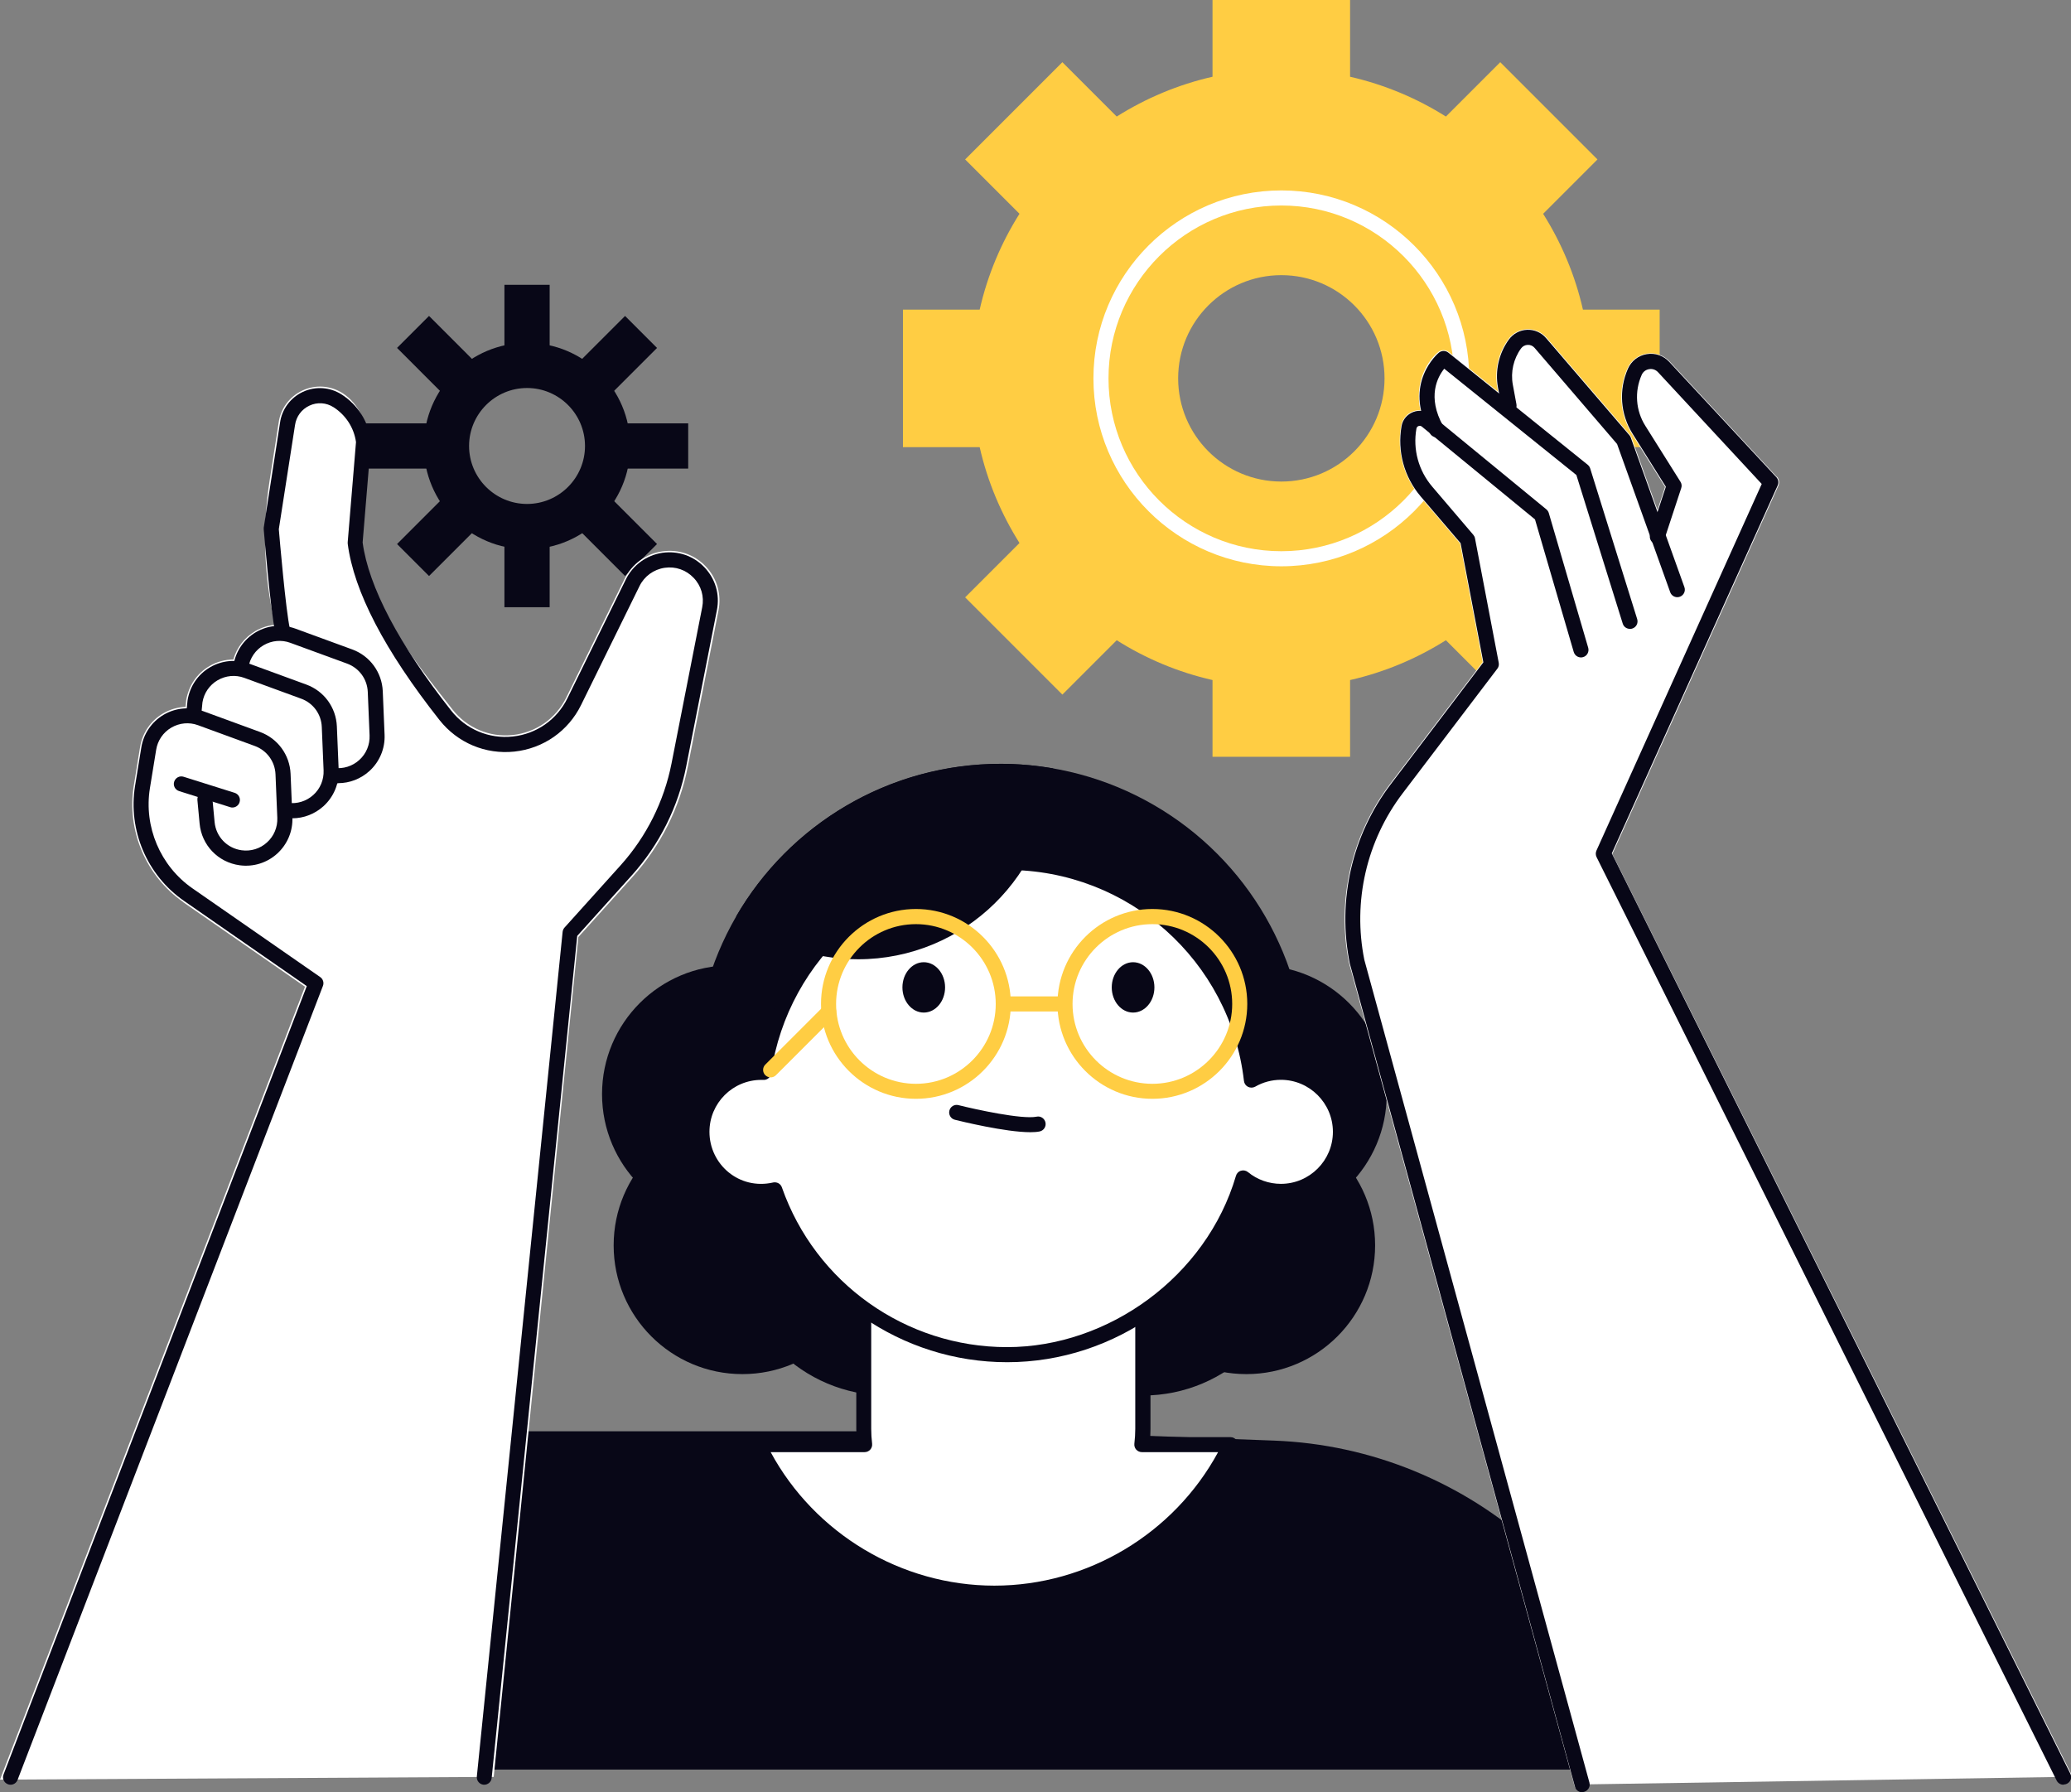 <?xml version="1.0" encoding="UTF-8"?>
<svg id="Layer_2" data-name="Layer 2" xmlns="http://www.w3.org/2000/svg" viewBox="0 0 274.75 237.75">
  <rect x="0" y="0" width="274.75" height="237.75" fill="#808080" stroke="none"/>
  <defs>
    <style>
      .cls-1 {
        fill: #fff;
      }

      .cls-2 {
        fill: #ffcd43;
      }

      .cls-3 {
        fill: #080717;
      }
    </style>
  </defs>
  <g id="_Layer_" data-name="&amp;lt;Layer&amp;gt;">
    <g>
      <path class="cls-3" d="M45.32,234.75l13.94-44.89h76.82l32.96,1.24c12.86.49,25.13,5.52,34.63,14.2l32.2,29.44H45.32Z"/>
      <g>
        <path class="cls-3" d="M69.92,72.86c-7.55,0-13.69-6.14-13.69-13.69s6.14-13.69,13.69-13.69,13.69,6.14,13.69,13.69-6.14,13.69-13.69,13.69ZM69.92,51.47c-4.24,0-7.69,3.45-7.69,7.69s3.45,7.69,7.69,7.69,7.69-3.45,7.69-7.69-3.45-7.69-7.69-7.69Z"/>
        <rect class="cls-3" x="48.53" y="56.16" width="10.69" height="6"/>
        <rect class="cls-3" x="80.61" y="56.16" width="10.69" height="6"/>
        <rect class="cls-3" x="66.92" y="37.78" width="6" height="10.69"/>
        <rect class="cls-3" x="66.92" y="69.86" width="6" height="10.69"/>
        <rect class="cls-3" x="75.91" y="44.82" width="10.7" height="6" transform="translate(-10.02 71.43) rotate(-44.98)"/>
        <rect class="cls-3" x="53.23" y="67.51" width="10.69" height="6" transform="translate(-32.7 62.07) rotate(-45)"/>
        <rect class="cls-3" x="55.58" y="42.47" width="6" height="10.69" transform="translate(-16.66 55.41) rotate(-44.99)"/>
        <rect class="cls-3" x="78.26" y="65.16" width="6" height="10.69" transform="translate(-26.05 78.11) rotate(-45)"/>
      </g>
      <g>
        <path class="cls-2" d="M179.11,0h-18.25v10.18c-4.57,1.04-8.85,2.85-12.71,5.28l-7.21-7.21-12.9,12.9,7.21,7.21c-2.43,3.85-4.24,8.13-5.28,12.71h-10.18v18.25h10.18c1.04,4.58,2.85,8.85,5.28,12.71l-7.21,7.21,12.9,12.9,7.21-7.21c3.85,2.43,8.13,4.24,12.71,5.28v10.18h18.25v-10.18c4.58-1.04,8.85-2.85,12.71-5.28l7.21,7.21,12.9-12.9-7.21-7.21c2.43-3.85,4.24-8.13,5.28-12.71h10.18v-18.25h-10.18c-1.04-4.58-2.85-8.85-5.28-12.71l7.21-7.21-12.9-12.9-7.21,7.21c-3.85-2.43-8.13-4.23-12.71-5.28V0ZM183.68,50.19c0,7.56-6.13,13.69-13.69,13.69s-13.69-6.13-13.69-13.69,6.13-13.69,13.69-13.69,13.69,6.13,13.69,13.69Z"/>
        <path class="cls-1" d="M169.99,75.12c-13.75,0-24.93-11.18-24.93-24.93s11.18-24.93,24.93-24.93,24.93,11.18,24.93,24.93-11.18,24.93-24.93,24.93ZM169.99,27.26c-12.64,0-22.93,10.29-22.93,22.93s10.29,22.93,22.93,22.93,22.93-10.29,22.93-22.93-10.29-22.93-22.93-22.93Z"/>
      </g>
      <g>
        <path class="cls-1" d="M24.28,119.66l16.18,11.23L0,236.07l65.5-.36,11.23-111.41,7.23-8.02c3.7-4.11,6.23-9.15,7.29-14.58l4.07-20.73c.42-2.14-.2-4.27-1.7-5.84-1.5-1.58-3.6-2.3-5.75-1.99-2.17.31-4.04,1.67-5,3.64l-7.75,15.76c-1.37,2.78-4.02,4.63-7.09,4.96-3.08.33-6.06-.93-7.98-3.36-4.72-5.98-11.28-14.27-12.25-21.83l1.16-13.63c-.33-2.6-1.32-5.12-3.52-6.53-1.6-1.02-3.59-1.15-5.31-.35-1.72.8-2.91,2.4-3.16,4.26l-1.2,7.67c-.97,6.23-.77,12.5.61,18.65.04.19.14.35.26.49-.97.07-1.91.35-2.77.85-1.44.84-2.47,2.19-2.91,3.77-1.1,0-2.2.29-3.18.87-1.65.96-2.76,2.6-3.08,4.55l-.08.86c-1.03.04-2.05.32-2.97.86-1.65.96-2.77,2.6-3.07,4.48l-.83,5.1c-.97,5.95,1.61,12.02,6.56,15.45Z"/>
        <path class="cls-3" d="M64.25,236.75s-.07,0-.1,0c-.55-.06-.95-.55-.89-1.1l11.38-112.03c.02-.21.11-.41.25-.57l7.43-8.25c3.44-3.82,5.78-8.5,6.77-13.53l4.07-20.72c.28-1.43-.13-2.85-1.14-3.9-1-1.05-2.4-1.54-3.84-1.33-1.45.21-2.7,1.12-3.34,2.43l-7.75,15.77c-1.7,3.46-5.01,5.77-8.84,6.18-3.84.41-7.55-1.16-9.94-4.18-7.27-9.21-11.37-17.08-12.18-23.4,0-.07-.01-.14,0-.21l1.1-13.27c-.27-1.91-1.36-3.58-2.98-4.62-.97-.62-2.16-.7-3.2-.21-1.04.48-1.75,1.45-1.91,2.58l-2.15,13.81c.1,1.18.92,10.77,1.47,13.21.12.54-.22,1.07-.76,1.19-.54.12-1.07-.22-1.19-.76-.61-2.73-1.48-13.16-1.52-13.6,0-.08,0-.16,0-.24l2.16-13.91c.24-1.79,1.38-3.34,3.04-4.11,1.66-.77,3.57-.64,5.12.34,2.16,1.38,3.58,3.62,3.9,6.16,0,.07.01.14,0,.21l-1.1,13.27c.78,5.86,4.85,13.57,11.75,22.31,1.96,2.48,5.01,3.77,8.16,3.43,3.15-.33,5.86-2.23,7.26-5.07l7.75-15.77c.94-1.91,2.75-3.22,4.85-3.53,2.09-.29,4.12.4,5.58,1.93,1.45,1.53,2.06,3.59,1.65,5.67l-4.07,20.72c-1.06,5.39-3.56,10.4-7.24,14.49l-7.22,8.01-11.35,111.7c-.05.52-.49.9-.99.9Z"/>
        <path class="cls-3" d="M1.4,236.75c-.12,0-.24-.02-.36-.07-.52-.2-.77-.78-.57-1.29l40.23-104.58-16.31-11.32c-4.89-3.39-7.43-9.38-6.47-15.25l.83-5.1c.3-1.82,1.38-3.4,2.97-4.33,1.59-.93,3.5-1.1,5.24-.47l7.54,2.76c2.35.86,3.94,3.04,4.05,5.54l.24,5.77c.08,1.83-.66,3.59-2.01,4.82s-3.17,1.8-4.99,1.55c-2.86-.39-5.05-2.67-5.31-5.55l-.29-3.1c-.05-.55.35-1.04.9-1.09.56-.05,1.04.35,1.09.9l.29,3.1c.18,1.95,1.66,3.49,3.59,3.75,1.22.17,2.46-.21,3.37-1.05.92-.83,1.41-2.02,1.36-3.26l-.24-5.77c-.07-1.69-1.14-3.16-2.74-3.75l-7.54-2.76c-1.17-.43-2.46-.31-3.54.32-1.08.63-1.81,1.7-2.01,2.93l-.83,5.1c-.83,5.12,1.38,10.33,5.64,13.29l16.95,11.77c.38.26.53.75.36,1.18L2.33,236.11c-.15.4-.53.64-.93.64Z"/>
        <path class="cls-3" d="M38.77,108.55c-.28,0-.56-.02-.84-.06-.55-.07-.93-.58-.86-1.13.07-.55.58-.93,1.13-.86,1.22.17,2.46-.22,3.37-1.05.92-.83,1.41-2.02,1.36-3.26l-.24-5.77c-.07-1.69-1.14-3.16-2.74-3.74l-7.54-2.76c-1.17-.43-2.46-.31-3.54.32-1.08.63-1.81,1.7-2.01,2.93l-.18,1.84c-.05.55-.54.95-1.09.9-.55-.05-.95-.54-.9-1.09l.19-1.9c.3-1.89,1.39-3.47,2.98-4.4,1.59-.93,3.5-1.1,5.24-.47l7.54,2.76c2.35.86,3.94,3.03,4.05,5.54l.24,5.77c.08,1.83-.66,3.59-2.01,4.82-1.15,1.04-2.62,1.61-4.15,1.61Z"/>
        <path class="cls-3" d="M44.87,103.91c-.28,0-.56-.02-.84-.06-.55-.07-.93-.58-.86-1.13.07-.55.58-.92,1.13-.86,1.23.17,2.46-.22,3.37-1.05.92-.83,1.41-2.02,1.36-3.26l-.24-5.77c-.07-1.69-1.14-3.16-2.74-3.75l-7.54-2.76c-1.17-.43-2.46-.31-3.54.32-1.08.63-1.81,1.7-2.01,2.93-.09.54-.61.91-1.15.83-.54-.09-.91-.6-.83-1.15.3-1.82,1.38-3.4,2.97-4.34,1.59-.93,3.5-1.1,5.24-.47l7.54,2.76c2.35.86,3.94,3.04,4.05,5.54l.24,5.77c.08,1.83-.66,3.59-2.01,4.82-1.15,1.04-2.62,1.61-4.15,1.61Z"/>
        <path class="cls-3" d="M30.83,107.12c-.1,0-.2-.01-.3-.05l-6.77-2.13c-.53-.17-.82-.73-.65-1.25.17-.53.73-.82,1.25-.65l6.77,2.13c.53.17.82.73.65,1.25-.13.43-.53.7-.95.7Z"/>
      </g>
      <g>
        <circle class="cls-3" cx="98.49" cy="165.2" r="17.08"/>
        <circle class="cls-3" cx="132.76" cy="141.88" r="40.55"/>
        <circle class="cls-3" cx="117.67" cy="164.78" r="20.34"/>
        <circle class="cls-3" cx="151.61" cy="164.78" r="20.34"/>
        <circle class="cls-3" cx="96.95" cy="145.14" r="17.08"/>
        <circle class="cls-3" cx="165.35" cy="165.2" r="17.08"/>
        <circle class="cls-3" cx="166.89" cy="145.14" r="17.08"/>
        <g>
          <path class="cls-1" d="M151.49,191.63c.08-.69.12-1.38.12-2.08v-52.78h-37.03v52.78c0,.71.05,1.4.12,2.08h-14.1c5.6,11.66,17.51,19.71,31.31,19.71s25.71-8.05,31.31-19.71h-11.74Z"/>
          <path class="cls-3" d="M131.92,212.34c-13.65,0-26.3-7.96-32.21-20.27-.15-.31-.13-.67.06-.96.18-.29.5-.47.85-.47h13.01c-.02-.37-.03-.73-.03-1.08v-52.78c0-.55.45-1,1-1h37.03c.55,0,1,.45,1,1v52.78c0,.35-.01.71-.03,1.08h10.65c.34,0,.66.18.85.47.18.29.2.66.06.96-5.91,12.32-18.56,20.27-32.21,20.27ZM102.24,192.63c5.85,10.81,17.32,17.71,29.68,17.71s23.83-6.9,29.68-17.71h-10.11c-.28,0-.56-.12-.75-.33-.19-.21-.28-.5-.25-.78.08-.71.12-1.36.12-1.97v-51.78h-35.03v51.78c0,.61.04,1.26.12,1.97.03.28-.06.57-.25.78-.19.21-.46.33-.75.33h-12.47Z"/>
        </g>
        <g>
          <path class="cls-1" d="M169.94,142.24c-1.42,0-2.75.38-3.9,1.04-1.87-16.25-15.67-28.88-32.43-28.88s-29.98,12.1-32.3,27.85c-.1,0-.19-.01-.29-.01-4.36,0-7.9,3.54-7.9,7.9s3.54,7.9,7.9,7.9c.61,0,1.2-.07,1.76-.2,4.46,12.73,16.57,21.86,30.82,21.86s27.35-9.9,31.33-23.45c1.36,1.12,3.1,1.79,5,1.79,4.36,0,7.9-3.54,7.9-7.9s-3.54-7.9-7.9-7.9Z"/>
          <path class="cls-3" d="M133.61,180.7c-14,0-26.53-8.7-31.47-21.73-5.4.71-10.01-3.55-10.01-8.83,0-4.72,3.69-8.59,8.33-8.88,2.77-15.94,16.87-27.86,33.15-27.86s30.69,12.11,33.24,28.4c.99-.37,2.04-.56,3.09-.56,4.91,0,8.9,3.99,8.9,8.9s-3.99,8.9-8.9,8.9c-1.57,0-3.11-.42-4.46-1.2-4.58,13.52-17.5,22.86-31.87,22.86ZM102.79,156.84c.42,0,.8.26.94.67,4.44,12.68,16.44,21.19,29.87,21.19s26.44-9.35,30.37-22.73c.09-.32.34-.58.66-.67.32-.1.67-.03.93.18,1.23,1.01,2.78,1.56,4.37,1.56,3.81,0,6.9-3.1,6.9-6.9s-3.1-6.9-6.9-6.9c-1.19,0-2.37.31-3.41.91-.29.16-.65.17-.95.02-.3-.15-.5-.44-.54-.78-1.84-15.96-15.35-27.99-31.43-27.99s-29.04,11.61-31.31,27c-.07.51-.52.9-1.03.85h-.24c-3.81-.01-6.9,3.08-6.9,6.89,0,4.31,3.93,7.75,8.45,6.72.07-.02.15-.02.22-.02Z"/>
        </g>
        <path class="cls-3" d="M132.76,101.32c-15,0-28.08,8.15-35.1,20.25,4.43,3.55,10.05,5.68,16.17,5.68,14.11,0,25.57-11.28,25.88-25.32-2.26-.39-4.58-.61-6.96-.61Z"/>
        <path class="cls-3" d="M136.69,150.19c-3.3,0-9.25-1.46-10.01-1.65-.54-.13-.86-.68-.73-1.21.13-.54.67-.87,1.21-.73,2.23.56,8.43,1.92,10.36,1.53.54-.12,1.07.24,1.18.78.11.54-.24,1.07-.78,1.18-.34.07-.76.1-1.23.1Z"/>
        <path class="cls-2" d="M121.51,145.76c-6.94,0-12.59-5.65-12.59-12.59s5.65-12.59,12.59-12.59,12.59,5.65,12.59,12.59-5.65,12.59-12.59,12.59ZM121.51,122.59c-5.84,0-10.59,4.75-10.59,10.59s4.75,10.59,10.59,10.59,10.59-4.75,10.59-10.59-4.75-10.59-10.59-10.59Z"/>
        <path class="cls-2" d="M152.88,145.76c-6.94,0-12.59-5.65-12.59-12.59s5.65-12.59,12.59-12.59,12.59,5.65,12.59,12.59-5.65,12.59-12.59,12.59ZM152.88,122.59c-5.84,0-10.59,4.75-10.59,10.59s4.75,10.59,10.59,10.59,10.59-4.75,10.59-10.59-4.75-10.59-10.59-10.59Z"/>
        <path class="cls-2" d="M102.24,142.92c-.26,0-.51-.1-.71-.29-.39-.39-.39-1.02,0-1.41l7.71-7.71c.39-.39,1.02-.39,1.41,0,.39.39.39,1.02,0,1.41l-7.71,7.71c-.2.2-.45.29-.71.29Z"/>
        <path class="cls-2" d="M140.81,134.17h-7.2c-.55,0-1-.45-1-1s.45-1,1-1h7.2c.55,0,1,.45,1,1s-.45,1-1,1Z"/>
        <path class="cls-3" d="M125.38,130.98c0,1.85-1.27,3.34-2.83,3.34s-2.83-1.5-2.83-3.34,1.27-3.34,2.83-3.34,2.83,1.5,2.83,3.34Z"/>
        <path class="cls-3" d="M153.15,130.98c0,1.85-1.27,3.34-2.83,3.34s-2.83-1.5-2.83-3.34,1.27-3.34,2.83-3.34,2.83,1.5,2.83,3.34Z"/>
      </g>
      <path class="cls-1" d="M235.72,63.26l-14.22-15.31c-.78-.84-1.93-1.23-3.06-1.04-1.13.19-2.09.93-2.55,1.98-1.25,2.83-1.02,6.09.63,8.71l4.38,6.99-1.01,3.06-3.45-9.62c-.05-.12-.11-.24-.2-.34l-11.06-12.89c-.65-.76-1.6-1.17-2.59-1.13-1,.04-1.91.53-2.49,1.33-1.34,1.84-1.87,4.18-1.46,6.42l.1.54-6.55-5.27c-.4-.32-.97-.32-1.37,0-1.37,1.11-3.21,3.92-2.39,7.73-.32,0-.63.02-.94.14-.86.31-1.46,1.04-1.62,1.94-.59,3.38.34,6.81,2.57,9.42l5.26,6.17,3,15.74-12.28,16.16c-5.14,6.77-7.13,15.43-5.45,23.76l29.99,109.44c.07.34-.12-.24.19-.09.3.14.47-.22.77-.37.01,0,.03-.01.04-.02l63.85-1c.47-.25,1.1.06.94-.45l-60.85-121.97,22.03-48.86c.18-.4.1-.87-.19-1.19Z"/>
      <g>
        <path class="cls-3" d="M273.75,236.75c-.37,0-.72-.2-.9-.55l-61.04-122.5c-.13-.27-.14-.58-.02-.86l21.93-48.64-13.76-14.83c-.31-.33-.74-.48-1.18-.4-.44.07-.81.35-.99.77-.97,2.2-.79,4.72.49,6.75l4.66,7.42c.16.25.2.56.1.84l-2.22,6.75c-.17.52-.74.81-1.26.64-.52-.17-.81-.74-.64-1.26l2.08-6.31-4.41-7.03c-1.63-2.6-1.86-5.82-.62-8.63.45-1.02,1.38-1.75,2.49-1.93,1.1-.19,2.22.19,2.98,1.01l14.22,15.31c.27.29.34.72.18,1.09l-22.01,48.81,60.83,122.08c.25.5.05,1.09-.45,1.34-.14.07-.3.1-.44.1Z"/>
        <path class="cls-3" d="M222.52,79.22c-.41,0-.79-.25-.94-.66l-7.05-19.66-10.94-12.75c-.23-.27-.56-.42-.92-.4-.35.01-.68.19-.88.47-1,1.38-1.4,3.13-1.09,4.81l.48,2.6c.1.54-.26,1.06-.8,1.17-.55.11-1.06-.26-1.17-.8l-.48-2.6c-.41-2.21.12-4.53,1.44-6.35.57-.78,1.45-1.26,2.42-1.3.97-.04,1.89.36,2.52,1.1l11.06,12.89c.08.09.14.2.18.31l7.11,19.83c.19.52-.08,1.09-.6,1.28-.11.04-.23.06-.34.06Z"/>
        <path class="cls-3" d="M216.23,83.42c-.43,0-.82-.27-.95-.7l-6.15-19.71-17.53-14.1c-.88,1.09-2.31,3.72-.14,7.61.27.48.1,1.09-.39,1.36-.48.27-1.09.1-1.36-.39-3.7-6.65,1.13-10.67,1.18-10.71.37-.3.89-.3,1.26,0l18.48,14.87c.15.12.27.29.33.48l6.24,20c.16.53-.13,1.09-.66,1.25-.1.03-.2.05-.3.05Z"/>
        <path class="cls-3" d="M209.9,237.75c-.44,0-.84-.29-.96-.74l-29.87-109.2c-1.69-8.37.29-17.01,5.42-23.76l12.3-16.19-3.02-15.81-5.28-6.18c-2.21-2.59-3.14-6-2.55-9.35.15-.87.74-1.56,1.56-1.87.82-.31,1.72-.16,2.4.4l15.24,12.51c.16.13.27.3.33.49l5.23,17.88c.15.53-.15,1.09-.68,1.24-.53.16-1.08-.15-1.24-.68l-5.14-17.59-15.01-12.31c-.17-.14-.35-.11-.44-.07-.09.03-.25.12-.28.34-.49,2.76.28,5.57,2.1,7.7l5.45,6.39c.11.13.19.29.22.46l3.15,16.51c.05.28-.01.57-.19.79l-12.57,16.54c-4.78,6.29-6.63,14.34-5.07,22.08l29.86,109.13c.15.53-.17,1.08-.7,1.23-.09.02-.18.04-.26.04Z"/>
      </g>
    </g>
  </g>
</svg>